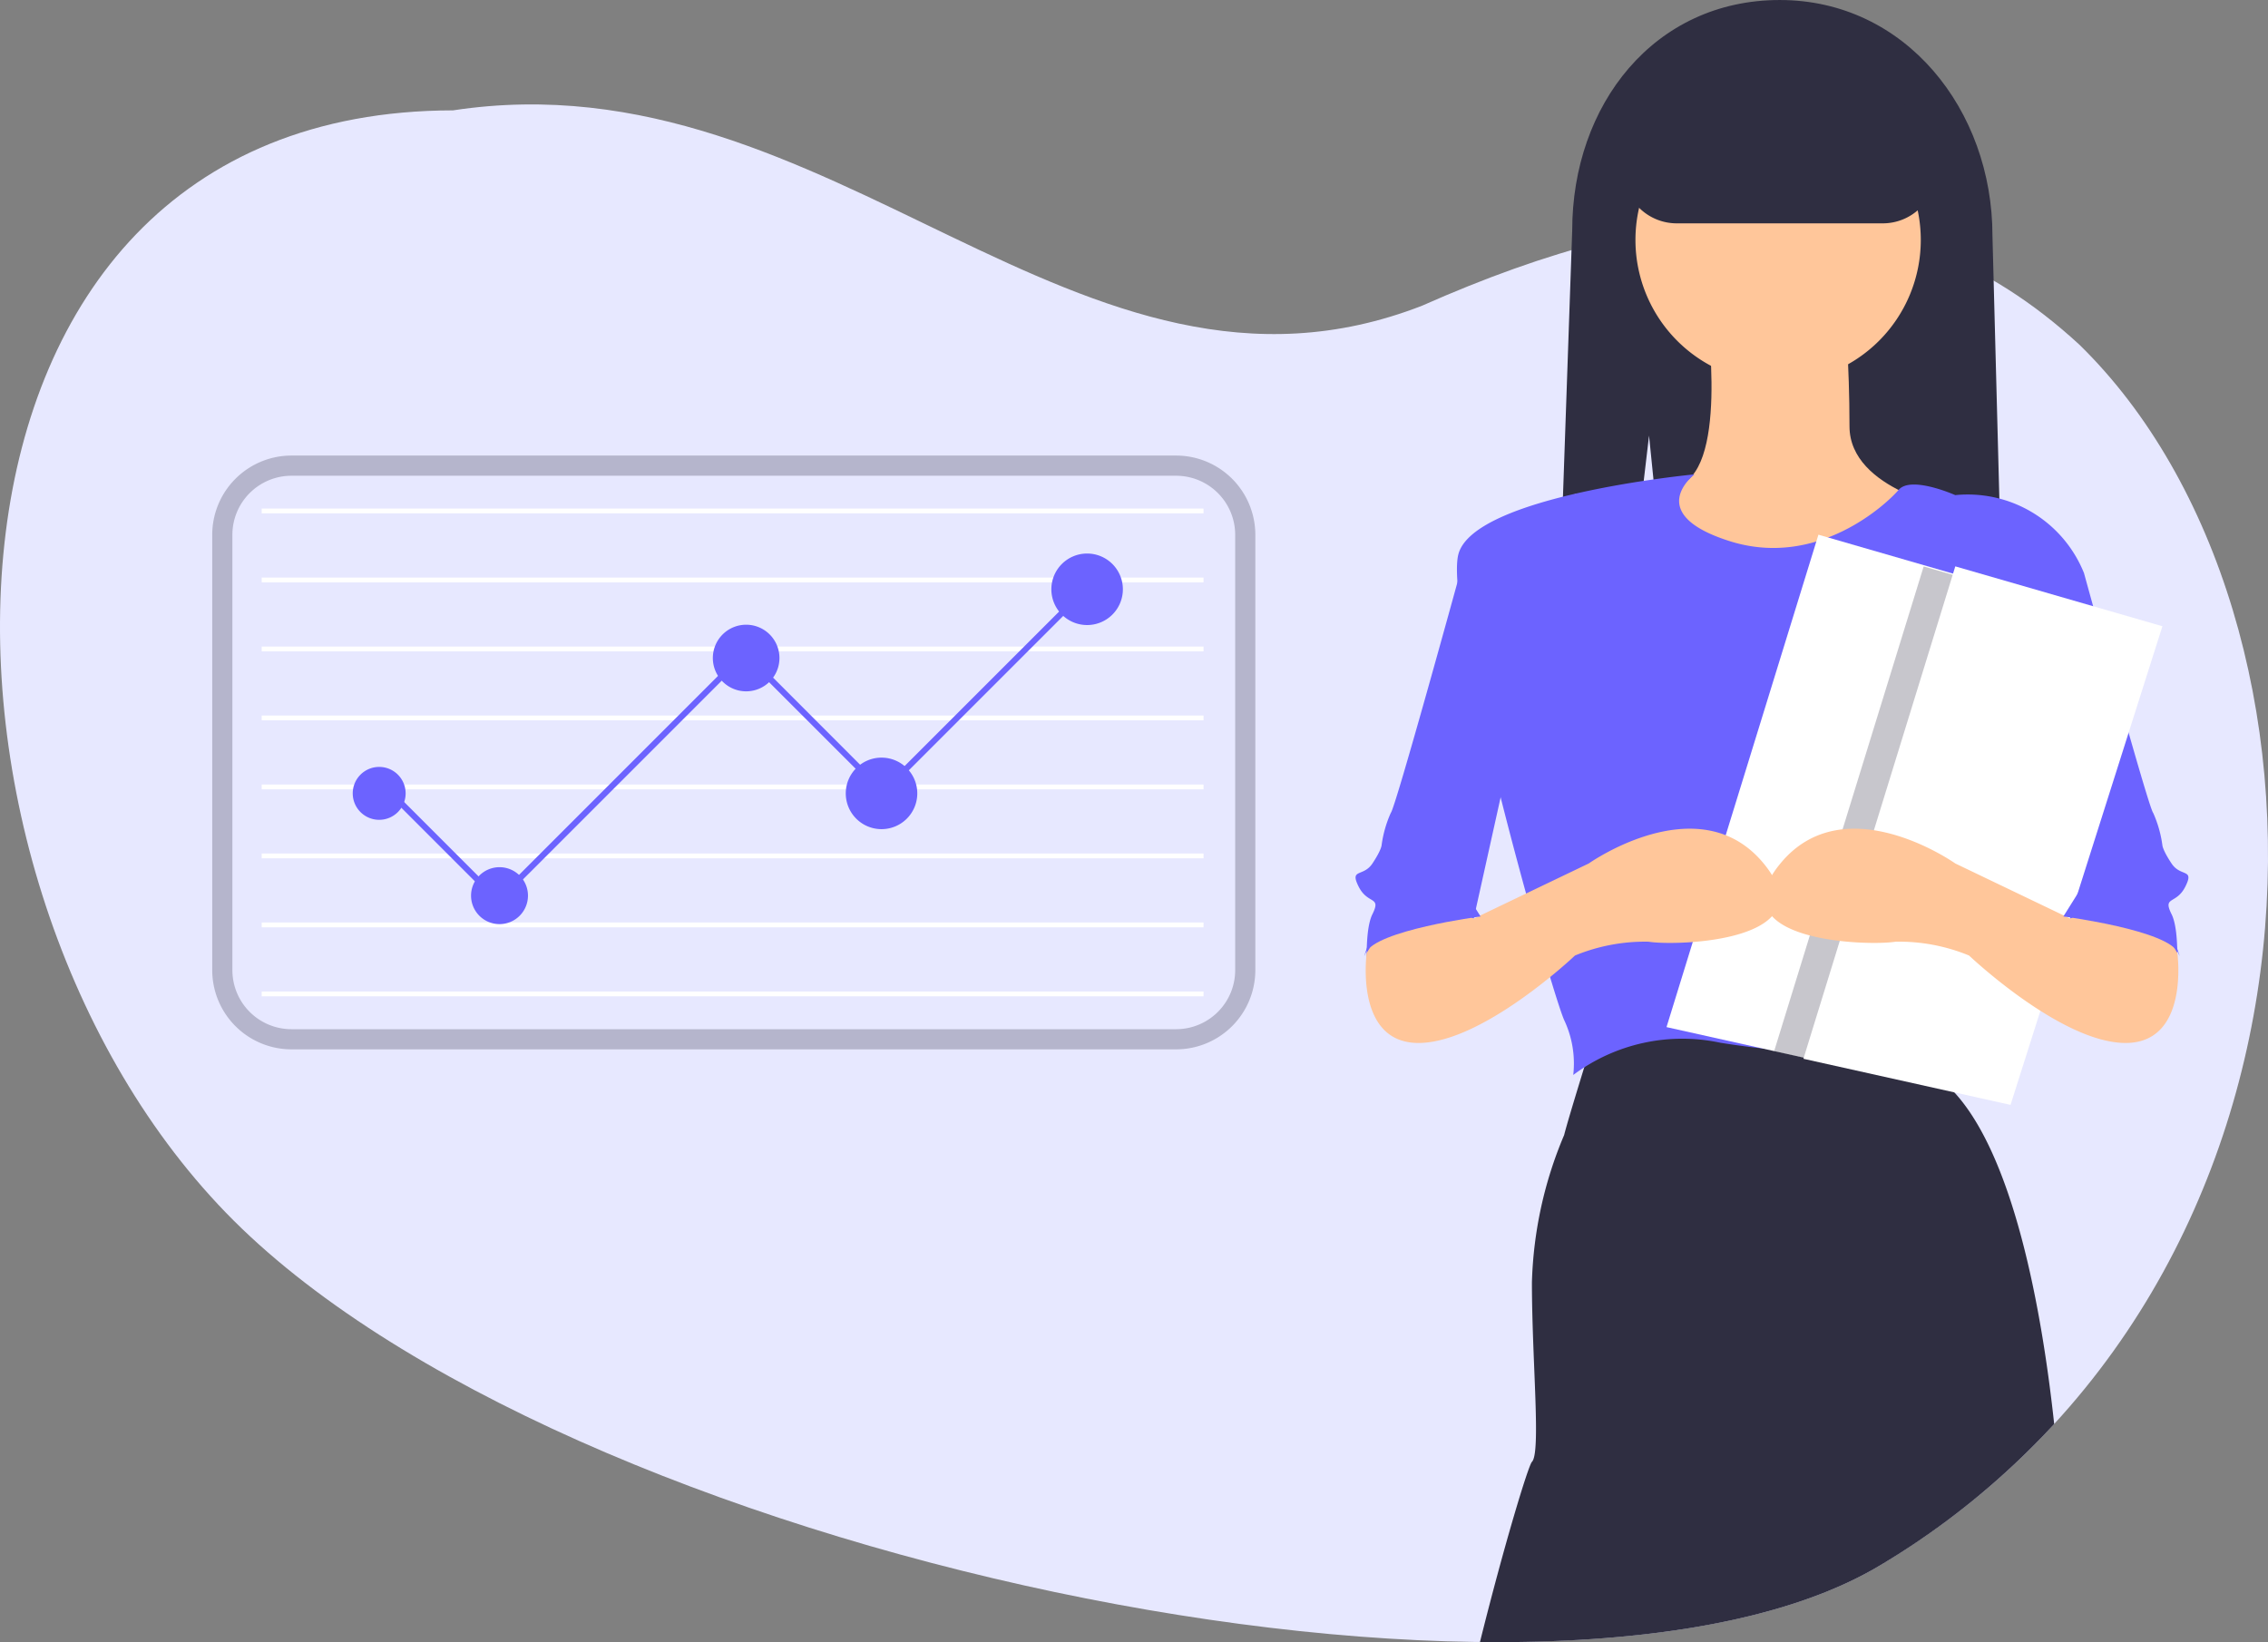 <svg id="Groupe_186" data-name="Groupe 186" xmlns="http://www.w3.org/2000/svg" xmlns:xlink="http://www.w3.org/1999/xlink" width="222" height="160.738" viewBox="0 0 222 160.738">
  <rect x="0" y="0" width="222" height="160.738" fill="#808080" stroke="none"/>
  <defs>
    <clipPath id="clip-path">
      <rect id="Rectangle_2319" data-name="Rectangle 2319" width="222" height="160.738" fill="none"/>
    </clipPath>
    <clipPath id="clip-path-3">
      <rect id="Rectangle_2316" data-name="Rectangle 2316" width="102.109" height="58.119" fill="none"/>
    </clipPath>
    <clipPath id="clip-path-4">
      <rect id="Rectangle_2317" data-name="Rectangle 2317" width="24.586" height="49.617" fill="none"/>
    </clipPath>
  </defs>
  <g id="Groupe_204" data-name="Groupe 204" clip-path="url(#clip-path)">
    <g id="Groupe_203" data-name="Groupe 203">
      <g id="Groupe_202" data-name="Groupe 202" clip-path="url(#clip-path)">
        <path id="Tracé_340" data-name="Tracé 340" d="M184.015,171.868c-32.194,19.26-129.262-.8-161.917-34.542S-10.093,29.5,44.347,29.439C81.6,23.776,105.488,61.676,139.2,48.56c24.257-10.758,46.263-12.878,64.355,3.832,27.207,26.585,27.187,91.521-19.539,119.475" transform="translate(0 -18.636)" fill="#e7e8ff"/>
        <rect id="Rectangle_2308" data-name="Rectangle 2308" width="92.191" height="0.471" transform="translate(25.616 49.78)" fill="#fff"/>
        <rect id="Rectangle_2309" data-name="Rectangle 2309" width="92.191" height="0.471" transform="translate(25.616 56.533)" fill="#fff"/>
        <rect id="Rectangle_2310" data-name="Rectangle 2310" width="92.191" height="0.471" transform="translate(25.616 63.287)" fill="#fff"/>
        <rect id="Rectangle_2311" data-name="Rectangle 2311" width="92.191" height="0.471" transform="translate(25.616 70.04)" fill="#fff"/>
        <rect id="Rectangle_2312" data-name="Rectangle 2312" width="92.191" height="0.471" transform="translate(25.616 76.793)" fill="#fff"/>
        <rect id="Rectangle_2313" data-name="Rectangle 2313" width="92.191" height="0.471" transform="translate(25.616 83.547)" fill="#fff"/>
        <rect id="Rectangle_2314" data-name="Rectangle 2314" width="92.191" height="0.471" transform="translate(25.616 90.3)" fill="#fff"/>
        <rect id="Rectangle_2315" data-name="Rectangle 2315" width="92.191" height="0.471" transform="translate(25.616 97.054)" fill="#fff"/>
        <path id="Tracé_341" data-name="Tracé 341" d="M454.6,288.858l-2.253-5.4s-25.234-1.787-32.44,1.367c0,0-2.253,7.208-2.708,9.01a39.691,39.691,0,0,0-3.151,14.415c0,7.658.9,16.668,0,17.57-.347.347-2.691,8.018-5.086,17.636,16.217.177,30.2-2.137,39.156-7.5a76.222,76.222,0,0,0,17.051-13.84c-1.119-10.4-3.916-27.208-10.568-33.257" transform="translate(-264.098 -182.724)" fill="#2f2e41"/>
        <g id="Groupe_198" data-name="Groupe 198" transform="translate(20.773 44.597)" opacity="0.27">
          <g id="Groupe_197" data-name="Groupe 197">
            <g id="Groupe_196" data-name="Groupe 196" clip-path="url(#clip-path-3)">
              <path id="Tracé_342" data-name="Tracé 342" d="M153,184.025H66.4a7.76,7.76,0,0,1-7.752-7.752V133.657A7.76,7.76,0,0,1,66.4,125.9H153a7.76,7.76,0,0,1,7.751,7.752v42.616A7.76,7.76,0,0,1,153,184.025M66.4,127.877a5.786,5.786,0,0,0-5.779,5.779v42.616a5.786,5.786,0,0,0,5.779,5.78H153a5.786,5.786,0,0,0,5.779-5.78V133.657A5.786,5.786,0,0,0,153,127.877Z" transform="translate(-58.647 -125.905)" fill="#2f2e41"/>
            </g>
          </g>
        </g>
        <path id="Tracé_343" data-name="Tracé 343" d="M438.329,42.642l3.805,37.625h31.31l-1.5-57.19c0-12.31-8.51-23.076-20.818-23.076s-20.318,10.265-20.318,22.566l-2.006,57.7h5.1Z" transform="translate(-276.915)" fill="#2f2e41"/>
        <path id="Tracé_344" data-name="Tracé 344" d="M447.829,87.284s2.253,15.767-3.152,16.668-9.911.451-9.911.9,13.516,14.415,13.516,14.415l12.613-.9L472.158,106.2S461.8,104.4,461.8,98.094s-.451-10.812-.451-10.812Z" transform="translate(-280.765 -56.365)" fill="#ffc69a"/>
        <path id="Tracé_345" data-name="Tracé 345" d="M465.9,26.879a13.965,13.965,0,1,1-13.966,13.965A13.965,13.965,0,0,1,465.9,26.879" transform="translate(-291.85 -17.358)" fill="#ffc69a"/>
        <path id="Tracé_346" data-name="Tracé 346" d="M425.9,131.081s-21.808,2.049-23.16,7.9,9.01,42.346,10.362,45.493a9.967,9.967,0,0,1,.9,5.4,17.826,17.826,0,0,1,14.415-3.152,90.966,90.966,0,0,0,20.722.9s4.055-16.668,4.955-18.469,4.513-11.712,4.513-14.415,5.4-13.965,5.4-13.965a12.265,12.265,0,0,0-12.613-7.658s-4.333-1.935-5.54-.516-7.974,7.727-16.534,5.022-3.428-6.549-3.428-6.549" transform="translate(-260.007 -84.65)" fill="#6c63ff"/>
        <path id="Tracé_347" data-name="Tracé 347" d="M551.766,152.15l8.559,2.253s6.308,22.975,6.757,23.42a11.471,11.471,0,0,1,.9,3.152s0,.451.9,1.805,2.253.451,1.354,2.253-2.253.9-1.354,2.708.451,6.757.451,6.757-2.253-8.559-10.36-6.308l-5.4-24.326Z" transform="translate(-356.322 -98.256)" fill="#6c63ff"/>
        <path id="Tracé_348" data-name="Tracé 348" d="M495.672,153.631l-.031.1-14.836,46.747-9.748-2.166-10.534-2.347,14.87-48.2Z" transform="translate(-297.399 -95.426)" fill="#fff"/>
        <path id="Tracé_349" data-name="Tracé 349" d="M393.353,152.15l-8.559,2.253s-6.307,22.975-6.757,23.42a11.473,11.473,0,0,0-.9,3.152s0,.451-.9,1.805-2.253.451-1.354,2.253,2.253.9,1.354,2.708-.451,6.757-.451,6.757,2.253-8.559,10.362-6.308l5.4-24.326Z" transform="translate(-241.899 -98.256)" fill="#6c63ff"/>
        <path id="Tracé_350" data-name="Tracé 350" d="M380.3,236.478l-2.814,4.7s-1.24,8.811,5.067,8.811,15.318-8.559,15.318-8.559a17.968,17.968,0,0,1,7.207-1.354c2.708.447,17.57,0,11.263-7.658s-17.119,0-17.119,0l-11.263,5.4-5.856-3.152Z" transform="translate(-243.708 -147.897)" fill="#ffc69a"/>
        <path id="Tracé_351" data-name="Tracé 351" d="M383.894,231.28l4.513,7.208s-10.362,1.354-11.263,3.611,4.055-11.712,4.055-11.712Z" transform="translate(-243.484 -148.78)" fill="#6c63ff"/>
        <path id="Tracé_352" data-name="Tracé 352" d="M475.709,20.883A25.915,25.915,0,0,0,465.864,18a26.341,26.341,0,0,0-14.234,2.885l-3.011,7.333a5.214,5.214,0,0,0,5.208,5.208h20.185a5.213,5.213,0,0,0,5.208-5.208Z" transform="translate(-289.711 -11.564)" fill="#2f2e41"/>
        <g id="Groupe_201" data-name="Groupe 201" transform="translate(173.658 55.448)" opacity="0.27">
          <g id="Groupe_200" data-name="Groupe 200">
            <g id="Groupe_199" data-name="Groupe 199" clip-path="url(#clip-path-4)">
              <path id="Tracé_353" data-name="Tracé 353" d="M514.847,159.4,500.01,206.155l-9.748-2.166L504.9,156.538Z" transform="translate(-490.262 -156.538)" fill="#2f2e41"/>
            </g>
          </g>
        </g>
        <path id="Tracé_354" data-name="Tracé 354" d="M513.222,156.513l-14.866,48.2,20.273,4.513,14.866-46.852Z" transform="translate(-321.831 -101.074)" fill="#fff"/>
        <path id="Tracé_355" data-name="Tracé 355" d="M525.219,236.478l2.814,4.7s1.24,8.811-5.067,8.811-15.318-8.559-15.318-8.559a17.962,17.962,0,0,0-7.206-1.354c-2.708.447-17.569,0-11.263-7.658s17.119,0,17.119,0l11.263,5.4,5.856-3.152Z" transform="translate(-314.907 -147.897)" fill="#ffc69a"/>
        <path id="Tracé_356" data-name="Tracé 356" d="M574.7,231.28l-4.513,7.208s10.362,1.354,11.261,3.611-4.055-11.712-4.055-11.712Z" transform="translate(-368.217 -148.78)" fill="#6c63ff"/>
        <path id="Tracé_357" data-name="Tracé 357" d="M200.247,172.637a3.26,3.26,0,1,1-3.26,3.26,3.26,3.26,0,0,1,3.26-3.26" transform="translate(-127.211 -111.486)" fill="#6c63ff"/>
        <path id="Tracé_358" data-name="Tracé 358" d="M132.955,239.642a2.786,2.786,0,1,1-2.786,2.786,2.786,2.786,0,0,1,2.786-2.786" transform="translate(-84.061 -154.757)" fill="#6c63ff"/>
        <path id="Tracé_359" data-name="Tracé 359" d="M100.064,211.934a2.589,2.589,0,1,1-2.589,2.589,2.589,2.589,0,0,1,2.589-2.589" transform="translate(-62.948 -136.864)" fill="#6c63ff"/>
        <path id="Tracé_360" data-name="Tracé 360" d="M237.222,209.368a3.5,3.5,0,1,1-3.5,3.5,3.5,3.5,0,0,1,3.5-3.5" transform="translate(-150.935 -135.207)" fill="#6c63ff"/>
        <path id="Tracé_361" data-name="Tracé 361" d="M294.037,152.967a3.5,3.5,0,1,1-3.5,3.5,3.5,3.5,0,0,1,3.5-3.5" transform="translate(-187.626 -98.784)" fill="#6c63ff"/>
        <path id="Tracé_362" data-name="Tracé 362" d="M155.268,181.25,141.729,167.7l-24.143,24.143L106.68,180.939c-.028.251-.055.5-.088.752L117.58,192.68l24.144-24.143,13.546,13.542L175.24,162.11v-.832Z" transform="translate(-68.836 -104.151)" fill="#6c63ff"/>
      </g>
    </g>
  </g>
</svg>
